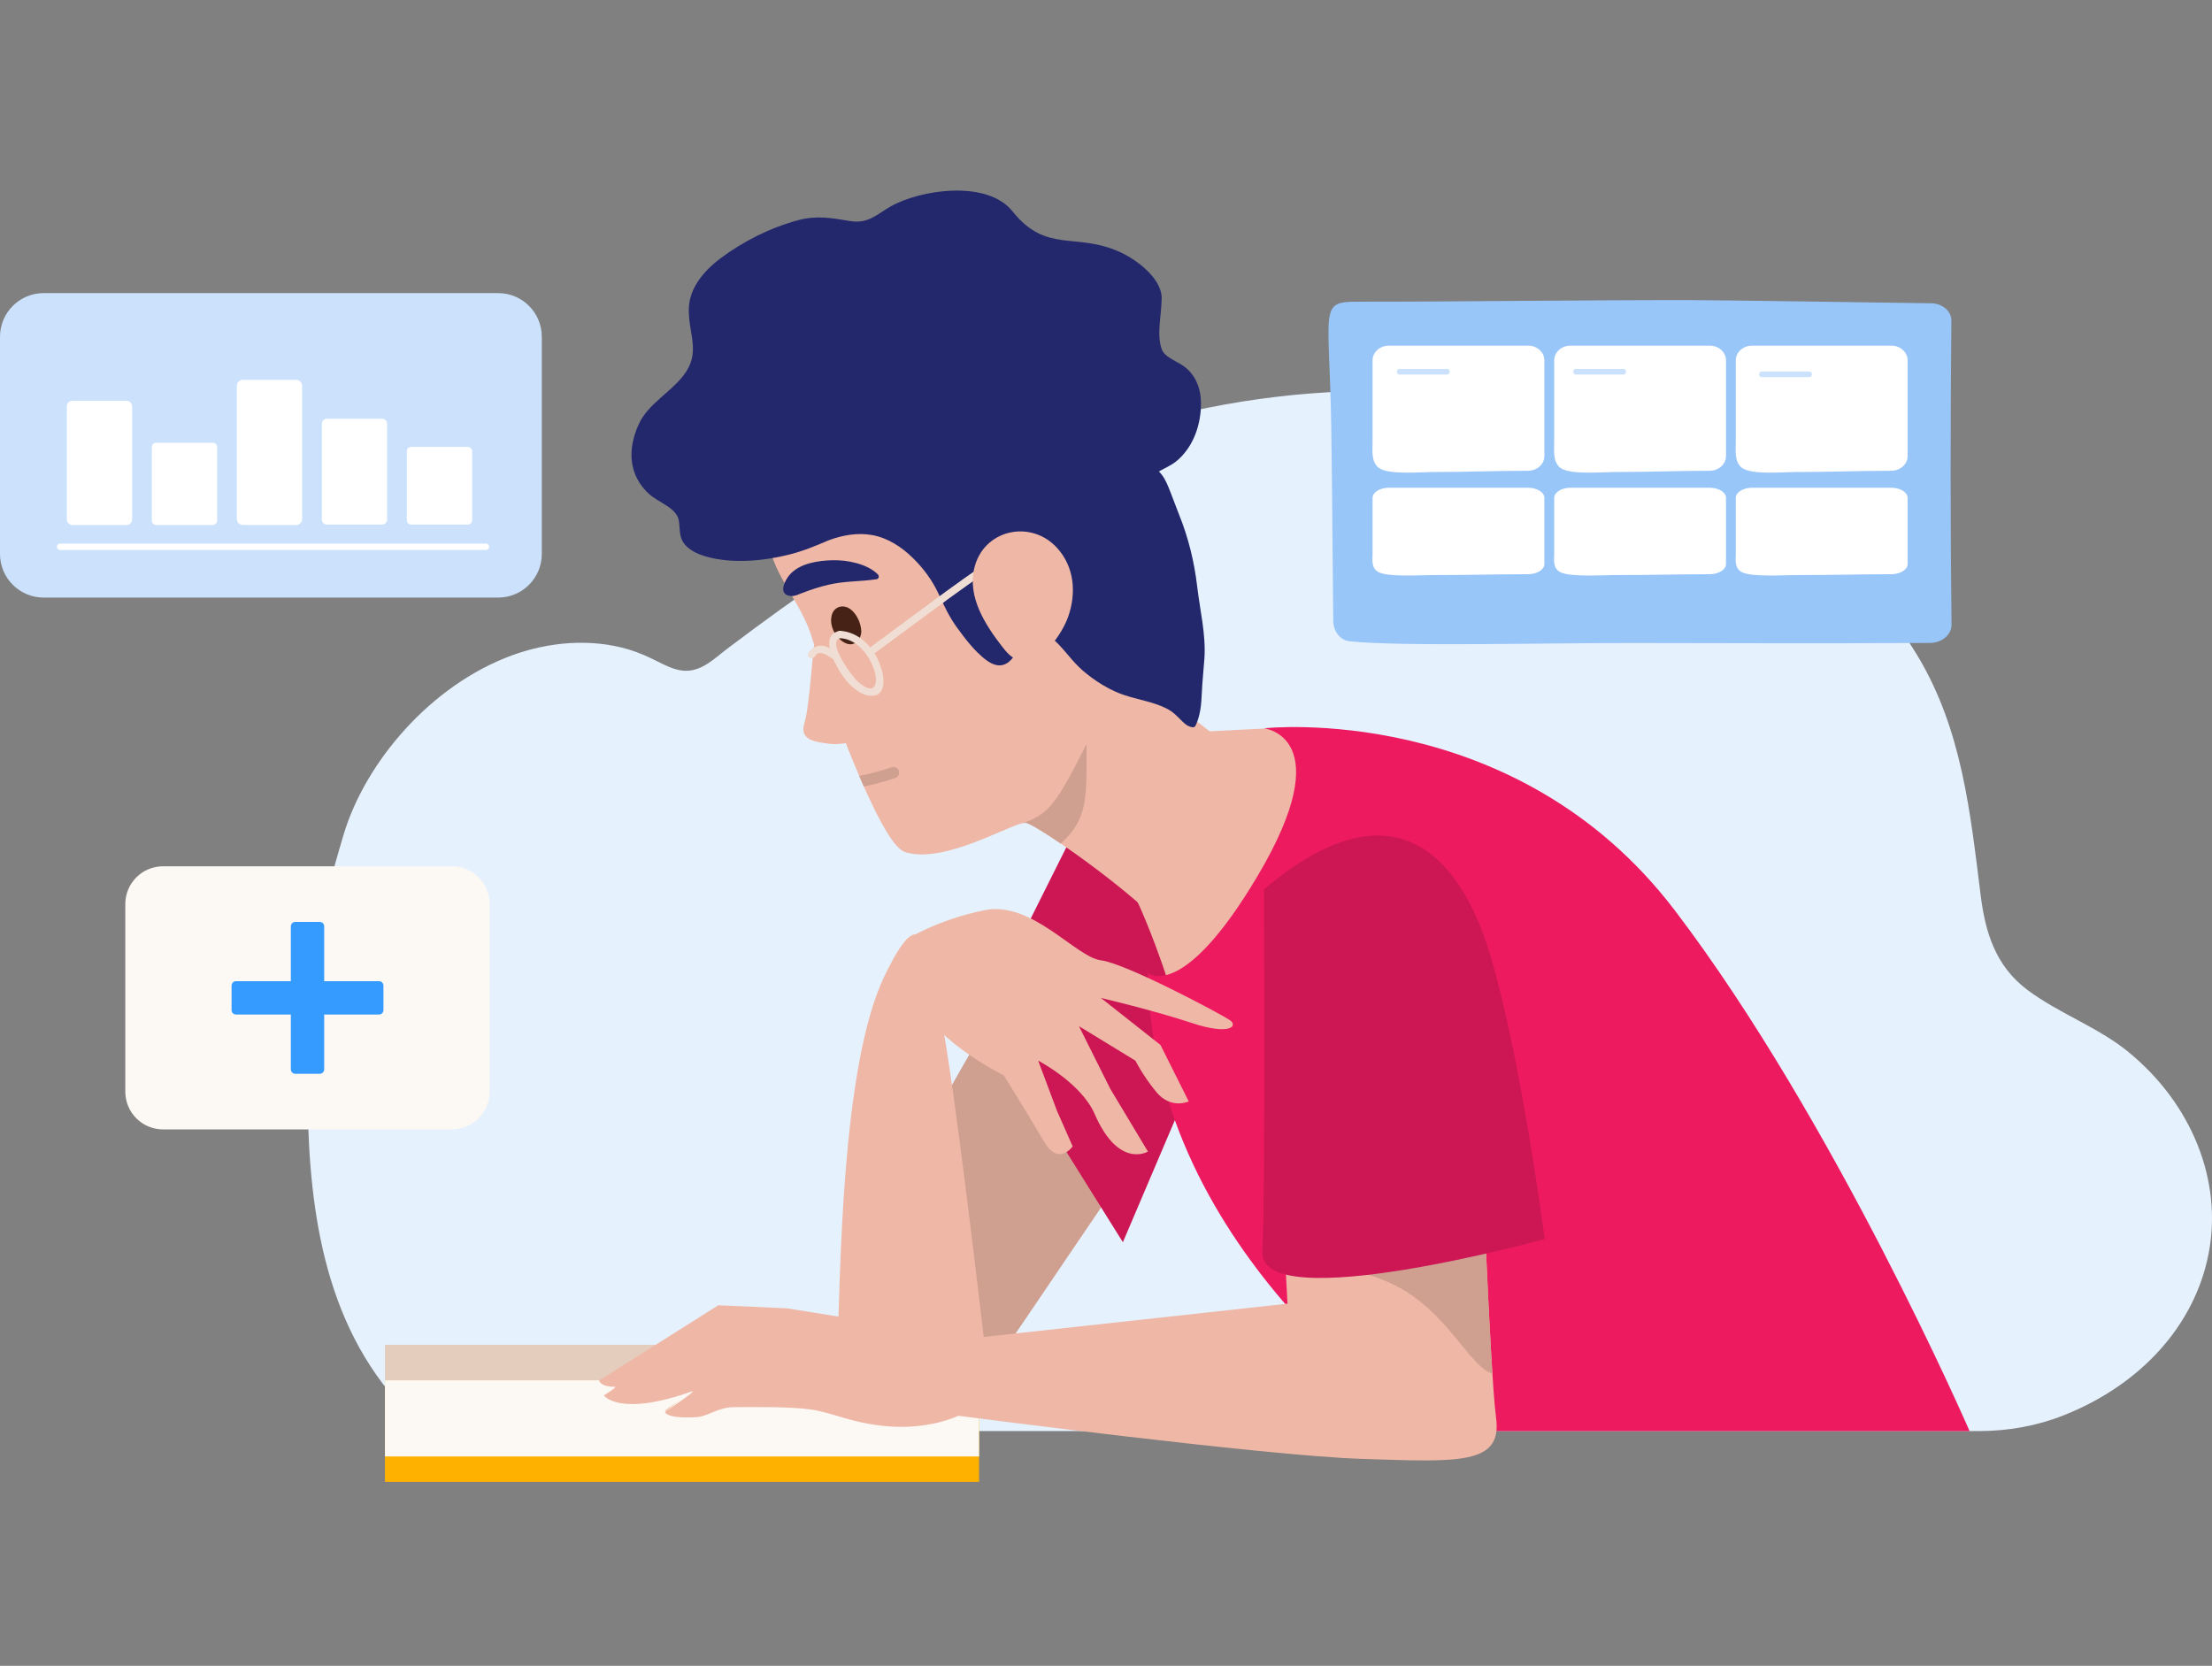 <svg width="320" height="241" viewBox="0 0 320 241" fill="none" xmlns="http://www.w3.org/2000/svg">
<rect x="0" y="0" width="320" height="241" fill="#808080" stroke="none"/>
<g clip-path="url(#clip0_1438_68618)">
<g clip-path="url(#clip1_1438_68618)">
<path d="M72.064 42.405H6.317C2.828 42.405 0 45.233 0 48.722V80.139C0 83.627 2.828 86.455 6.317 86.455H72.064C75.552 86.455 78.38 83.627 78.38 80.139V48.722C78.38 45.233 75.552 42.405 72.064 42.405Z" fill="#CCE2FC"/>
<path d="M307.936 152.211C303.514 148.595 297.876 146.636 293.313 143.226C288.607 139.708 287.202 134.757 286.546 129.61C285.038 117.707 283.889 105.544 277.296 94.699C271.513 85.185 262.717 75.516 252.571 69.654C241.391 63.191 229.405 59.567 215.347 57.645C187.689 53.862 160.393 60.104 137.516 72.516C126.012 78.754 115.396 86.148 105.171 93.878C103.375 95.236 101.409 97.304 98.756 97.02C97.386 96.87 96.135 96.203 94.95 95.611C93.687 94.975 92.408 94.407 91.034 93.988C85.46 92.295 79.332 92.879 74.042 94.821C62.25 99.152 52.835 110.313 49.716 120.723C46.076 132.859 44.45 140.723 44.489 157.098C44.525 172.234 46.029 189.869 57.442 202.696C59.897 205.451 63.672 207.038 67.647 207.038H286.27C290.506 207.038 294.706 206.284 298.563 204.749C298.587 204.741 298.611 204.729 298.634 204.721C309.523 200.374 317.442 191.93 319.503 181.401C321.587 170.77 317.012 159.641 307.932 152.215L307.936 152.211Z" fill="#E6F1FE"/>
<path d="M187.079 105.185L168.867 106.108L158.287 126.965L164.019 142.831H174.272L187.079 121.971L189.633 109.192L187.079 105.185Z" fill="#EFB7A5"/>
<path d="M161.08 172.045L142.932 198.811C142.932 198.811 129.32 178.397 131.136 171.137C132.952 163.877 141.116 151.63 144.294 145.278" fill="#CF9F90"/>
<path d="M155.182 120.738L142.027 147.05L162.442 179.714L172.876 155.214C172.876 155.214 163.35 117.106 155.182 120.734V120.738Z" fill="#CC1754"/>
<path d="M192.184 110.955L183.167 129.407L175.145 140.54C175.145 140.54 171.32 136.813 166.725 132.475C160.337 126.443 149.449 119.056 148.363 119.025C146.488 118.977 136.713 125.092 130.926 123.272C129.445 122.807 127.318 119.084 124.965 113.786C124.747 113.288 124.526 112.779 124.301 112.258C123.283 109.881 122.233 107.248 121.179 104.489C119.651 100.47 118.684 95.772 117.251 91.619C116.244 88.697 114.432 86.115 112.975 83.411C110.981 79.708 110.137 75.441 110.626 71.26C110.914 68.781 112.426 67.632 114.365 66.388C115.719 65.516 117.164 64.781 118.652 64.165C126.86 60.751 136.172 60.849 144.787 62.421C168.789 66.807 169.437 95.701 168.817 100.107C168.608 101.619 173.318 104.133 176.76 107.311C177.842 108.31 177.439 107.9 178.635 108.918C184.739 114.078 192.184 110.955 192.184 110.955Z" fill="#EFB7A5"/>
<path d="M117.926 92.4C117.63 92.937 117.164 102.013 116.378 104.579C115.593 107.146 117.981 107.307 119.817 107.584C121.653 107.86 124.187 107.138 124.187 107.138L117.926 92.397V92.4Z" fill="#EFB7A5"/>
<path d="M282.297 46.385C282.309 45.02 281.01 43.902 279.376 43.875C271.216 43.756 248.67 43.428 245.089 43.421C228.931 43.389 212.583 43.654 196.432 43.646C190.779 43.646 192.291 44.463 192.583 61.486C192.658 65.754 192.82 83.333 192.875 89.843C192.887 91.328 193.894 92.642 195.26 92.78C202.875 93.558 222.973 93.005 236.696 93.029C250.352 93.053 264.011 93.104 277.667 93.021C278.18 93.021 278.693 93.013 279.206 93.013C280.947 93.001 282.341 91.813 282.321 90.356C282.14 76.093 282.155 60.767 282.297 46.385Z" fill="#99C6F9"/>
<path d="M221.049 68.107C216.079 68.115 212.245 68.292 207.2 68.288C205.518 68.288 200.832 68.727 199.454 67.68C198.333 66.832 198.562 65.122 198.562 63.958C198.562 60.014 198.562 56.07 198.562 52.126C198.562 50.953 199.624 50.002 200.931 50.002C207.638 50.002 214.342 50.002 221.049 50.002C222.356 50.002 223.418 50.953 223.418 52.126C223.418 56.745 223.418 61.364 223.418 65.983C223.418 67.155 222.36 68.107 221.049 68.107Z" fill="white"/>
<path d="M247.324 68.107C242.354 68.115 238.521 68.292 233.475 68.288C231.794 68.288 227.108 68.727 225.73 67.68C224.609 66.832 224.838 65.122 224.838 63.958C224.838 60.014 224.838 56.07 224.838 52.126C224.838 50.953 225.9 50.002 227.206 50.002C233.914 50.002 240.617 50.002 247.324 50.002C248.631 50.002 249.693 50.953 249.693 52.126C249.693 56.745 249.693 61.364 249.693 65.983C249.693 67.155 248.635 68.107 247.324 68.107Z" fill="white"/>
<path d="M273.596 68.107C268.626 68.115 264.792 68.292 259.747 68.288C258.065 68.288 253.379 68.727 252.001 67.68C250.88 66.832 251.109 65.122 251.109 63.958C251.109 60.014 251.109 56.07 251.109 52.126C251.109 50.953 252.171 50.002 253.478 50.002C260.185 50.002 266.889 50.002 273.596 50.002C274.903 50.002 275.965 50.953 275.965 52.126C275.965 56.745 275.965 61.364 275.965 65.983C275.965 67.155 274.907 68.107 273.596 68.107Z" fill="white"/>
<path d="M221.049 83.072C216.079 83.08 212.245 83.203 207.2 83.198C205.518 83.198 200.832 83.502 199.454 82.78C198.333 82.196 198.562 81.011 198.562 80.206C198.562 77.482 198.562 74.754 198.562 72.03C198.562 71.221 199.624 70.561 200.931 70.561C207.638 70.561 214.342 70.561 221.049 70.561C222.356 70.561 223.418 71.217 223.418 72.03C223.418 75.22 223.418 78.414 223.418 81.604C223.418 82.413 222.36 83.068 221.049 83.072Z" fill="white"/>
<path d="M247.324 83.072C242.354 83.08 238.521 83.203 233.475 83.198C231.794 83.198 227.108 83.502 225.73 82.78C224.609 82.196 224.838 81.011 224.838 80.206C224.838 77.482 224.838 74.754 224.838 72.03C224.838 71.221 225.9 70.561 227.206 70.561C233.914 70.561 240.617 70.561 247.324 70.561C248.631 70.561 249.693 71.217 249.693 72.03C249.693 75.22 249.693 78.414 249.693 81.604C249.693 82.413 248.635 83.068 247.324 83.072Z" fill="white"/>
<path d="M273.596 83.072C268.626 83.08 264.792 83.203 259.747 83.198C258.065 83.198 253.379 83.502 252.001 82.78C250.88 82.196 251.109 81.011 251.109 80.206C251.109 77.482 251.109 74.754 251.109 72.03C251.109 71.221 252.171 70.561 253.478 70.561C260.185 70.561 266.889 70.561 273.596 70.561C274.903 70.561 275.965 71.217 275.965 72.03C275.965 75.22 275.965 78.414 275.965 81.604C275.965 82.413 274.907 83.068 273.596 83.072Z" fill="white"/>
<path d="M202.475 54.19H209.324C209.853 54.19 209.853 53.369 209.324 53.369H202.475C201.946 53.369 201.946 54.19 202.475 54.19Z" fill="#CCE2FC"/>
<path d="M227.987 54.19H234.836C235.365 54.19 235.365 53.369 234.836 53.369H227.987C227.458 53.369 227.458 54.19 227.987 54.19Z" fill="#CCE2FC"/>
<path d="M254.879 54.561H261.729C262.258 54.561 262.258 53.74 261.729 53.74H254.879C254.35 53.74 254.35 54.561 254.879 54.561Z" fill="#CCE2FC"/>
<path d="M141.64 194.551H55.691V201.898H141.64V194.551Z" fill="#E4CDBD"/>
<path d="M141.64 199.691H55.691V214.385H141.64V199.691Z" fill="#FFB100"/>
<path d="M141.64 199.691H55.691V210.71H141.64V199.691Z" fill="#FCF8F4"/>
<path d="M166.07 140.774C166.07 140.774 171.06 145.069 181.949 126.696C193.887 106.546 182.857 105.366 182.857 105.366C182.857 105.366 219.149 101.307 242.287 131.706C265.425 162.1 284.932 207.042 284.932 207.042H206.445C206.445 207.042 166.52 181.606 166.066 140.778L166.07 140.774Z" fill="#ED1A60"/>
<path d="M142.93 198.81C142.93 198.81 137.486 150.722 135.67 145.278C133.854 139.834 134.308 128.038 127.96 141.196C121.608 154.354 121.608 185.202 121.154 194.274C120.7 203.35 140.66 203.35 142.93 198.81Z" fill="#EFB7A5"/>
<path d="M185.125 167.508L186.258 188.606L140.664 193.596L113.898 189.285L103.918 188.831L86.678 199.719C86.678 199.719 86.792 200.627 88.948 200.627C89.402 200.627 87.361 201.874 87.361 201.874C87.361 201.874 89.516 205.048 100.065 201.306C101.218 200.899 96.208 204.255 96.208 204.255C96.208 204.255 96.208 205.277 100.803 205.021C102.335 204.934 103.91 203.576 106.192 203.576C108.474 203.576 114.131 203.461 117.309 203.915C120.483 204.369 122.871 205.771 127.858 206.296C134.324 206.975 138.631 204.819 138.631 204.819C138.631 204.819 182.867 210.603 196.929 211.057C210.991 211.511 217.343 211.965 216.435 205.159C215.527 198.353 214.165 161.152 214.165 161.152L185.129 167.504L185.125 167.508Z" fill="#EFB7A5"/>
<path d="M96.205 204.109C96.205 204.109 96.205 204.097 96.264 204.097H96.343L98.333 202.569C97.291 203.304 96.205 204.105 96.205 204.105V204.109Z" fill="#EC9568"/>
<path d="M189.633 182.794C189.633 182.794 198.448 183.284 204.327 187.448C210.205 191.61 212.897 197.733 215.835 198.712C215.854 198.72 215.87 198.712 215.89 198.716C215.392 191.009 214.867 178.996 214.528 170.639C206.431 168.933 194.264 181.914 189.633 182.794Z" fill="#CF9F90"/>
<path d="M182.856 128.677C182.856 128.677 183.081 171.551 182.627 181.077C182.173 190.607 223.459 179.261 223.459 179.261C223.459 179.261 220.056 152.949 215.52 137.978C210.984 123.008 201.004 113.253 182.856 128.677Z" fill="#CC1754"/>
<path d="M131.135 135.902C131.135 135.902 135.671 133.028 142.477 131.67C149.283 130.308 155.635 138.476 159.263 138.93C162.891 139.384 176.503 146.644 177.865 147.548C179.227 148.456 177.865 149.818 172.421 148.002C166.977 146.186 159.263 144.374 159.263 144.374L167.881 151.18L171.967 159.344C171.967 159.344 169.397 160.552 167.277 157.982C165.343 155.633 164.253 153.446 164.253 153.446L156.085 148.456L160.621 157.528L166.065 166.6C166.065 166.6 161.833 169.17 158.355 161.156C156.409 156.675 150.187 153.442 150.187 153.442L152.907 160.702L155.177 165.846C155.177 165.846 153.183 168.752 151.095 165.242C147.767 159.648 145.197 155.562 145.197 155.562C145.197 155.562 136.125 151.176 132.947 145.278" fill="#EFB7A5"/>
<path d="M121.578 92.57C121.468 92.475 121.361 92.373 121.27 92.27C120.489 91.417 120.027 90.186 120.315 89.037C120.647 87.714 122.02 87.363 123.055 88.153C123.943 88.832 124.531 90.13 124.594 91.236C124.63 91.879 124.342 92.562 123.821 92.949C123.086 93.49 122.21 93.107 121.582 92.566L121.578 92.57Z" fill="#452215"/>
<path d="M114.489 86.226C115.026 86.262 115.539 85.985 116.024 85.8C117.28 85.314 118.496 84.915 119.806 84.604C122.163 84.039 124.477 84.157 126.838 83.79C127.153 83.743 127.201 83.317 127.015 83.119C125.483 81.556 122.511 80.987 120.399 81.051C118.397 81.102 115.851 81.473 114.39 82.989C114.244 83.139 114.098 83.321 113.952 83.526C113.237 84.568 112.756 86.127 114.493 86.23L114.489 86.226Z" fill="#23276C"/>
<path d="M103.006 80.739C104.916 81.142 106.894 81.225 108.852 81.09C109.421 81.051 109.985 80.996 110.55 80.921C111.766 80.763 112.962 80.526 114.123 80.242C116.152 79.74 118.019 78.97 119.867 78.169C121.856 77.431 124.071 77.012 126.246 77.423C128.52 77.853 130.455 79.18 131.959 80.628C133.578 82.188 134.888 83.984 135.777 85.911C136.558 87.596 137.304 89.219 138.433 90.774C139.116 91.71 139.835 92.685 140.64 93.585C140.759 93.716 140.873 93.846 140.996 93.972C141.118 94.102 141.244 94.229 141.371 94.355C141.607 94.588 141.852 94.817 142.101 95.034C142.855 95.681 143.964 96.526 145.133 96.183C146.313 95.839 146.929 94.608 147.281 93.7C147.438 93.297 147.581 92.792 147.813 92.338C148.102 91.773 148.524 91.296 149.298 91.228C150.198 91.149 151.138 91.639 151.84 92.053C151.935 92.124 152.03 92.2 152.124 92.275C153.688 93.561 154.746 95.228 156.199 96.609C156.333 96.736 156.467 96.862 156.609 96.984C156.629 97.004 156.649 97.02 156.668 97.036C156.779 97.13 156.89 97.225 157.008 97.32C157.336 97.588 157.675 97.853 158.027 98.109C158.512 98.465 159.021 98.804 159.55 99.116C160.119 99.46 160.715 99.772 161.323 100.044C161.722 100.222 162.128 100.387 162.543 100.525C164.592 101.228 166.775 101.512 168.705 102.472C169.708 102.965 170.265 103.597 170.991 104.319C171.406 104.73 171.816 105.085 172.452 105.208C172.645 105.243 172.803 105.18 172.902 105.062C172.934 105.026 172.957 104.983 172.977 104.943C173.664 103.439 173.794 101.872 173.861 100.273C173.928 98.603 174.122 96.941 174.236 95.275C174.473 91.789 173.597 88.315 173.19 84.845C172.776 81.288 171.923 77.786 170.549 74.391C170.028 73.092 169.57 71.773 169.037 70.483C168.701 69.661 168.311 68.852 167.651 68.209C168.445 67.751 169.313 67.387 170.028 66.843C170.691 66.341 171.24 65.729 171.702 65.094C173.265 62.95 173.897 60.068 173.703 57.569C173.565 55.793 172.744 53.965 171.07 52.855C169.969 52.129 168.445 51.624 168.054 50.499C167.296 48.327 168.022 45.73 168.054 43.136C168.086 40.451 164.734 37.692 161.966 36.444C155.571 33.562 151.394 36.717 146.467 30.566C142.804 25.991 133.151 27.4 128.785 29.899C126.807 31.036 125.583 32.429 122.922 31.971C120.333 31.529 118.094 31.154 115.5 31.845C111.395 32.943 107.479 34.944 104.277 37.34C101.644 39.31 99.626 41.845 99.642 44.912C99.666 48.544 101.415 51.079 98.837 54.364C96.914 56.815 93.74 58.493 92.433 61.308C91.411 63.507 90.965 66.01 91.778 68.327C92.173 69.46 92.876 70.51 93.815 71.394C95.216 72.717 97.909 73.428 98.209 75.346C98.406 76.582 98.177 77.735 99.105 78.808C100.021 79.87 101.537 80.415 103.006 80.727V80.739Z" fill="#23276C"/>
<path d="M121.497 91.264C124.292 91.402 126.452 93.715 127.348 96.246C127.723 97.304 128.118 98.993 127.447 100.012C126.811 100.975 125.516 100.738 124.652 100.296C122.804 99.353 121.592 97.521 120.712 95.705C119.985 94.201 119.168 91.678 121.501 91.264C122.18 91.141 122.251 92.211 121.576 92.334C119.504 92.705 123.238 97.896 124.115 98.634C124.873 99.278 126.479 100.434 126.696 98.67C126.807 97.785 126.448 96.759 126.085 95.966C125.271 94.197 123.637 92.436 121.576 92.33C120.897 92.294 120.81 91.228 121.501 91.26L121.497 91.264Z" fill="#F0DED4"/>
<path d="M116.93 94.485C117.317 93.818 118.012 93.431 118.782 93.412C119.654 93.392 120.353 94.031 121.063 94.438C121.66 94.781 121.202 95.749 120.602 95.405C119.915 95.01 118.545 93.814 117.893 94.943C117.55 95.535 116.583 95.082 116.926 94.481L116.93 94.485Z" fill="#F0DED4"/>
<path d="M125.678 93.814C129.401 91.074 133.1 88.302 136.835 85.578C138.504 84.359 140.198 83.17 141.896 81.982C143.641 80.758 145.326 79.337 147.134 78.228C147.719 77.868 148.319 78.757 147.731 79.12C145.922 80.233 144.237 81.654 142.492 82.874C140.798 84.062 139.105 85.251 137.431 86.471C133.696 89.195 129.997 91.966 126.274 94.706C125.717 95.112 125.125 94.224 125.678 93.814Z" fill="#F0DED4"/>
<path d="M140.926 82.279C142.213 76.602 149.106 75.082 152.919 79.263C155.438 82.022 155.718 85.793 154.546 89.172C153.665 91.706 150.618 96.282 147.353 95.481C146.35 95.236 145.628 94.387 144.996 93.574C142.552 90.423 139.978 86.456 140.926 82.279Z" fill="#EFB7A5"/>
<path d="M129.536 112.535C129.366 112.594 127.471 113.277 124.964 113.787C124.747 113.289 124.526 112.78 124.301 112.259C126.906 111.75 128.939 111.019 128.979 111C129.39 110.853 129.871 111.071 130.025 111.493C130.179 111.911 129.958 112.381 129.536 112.535Z" fill="#CF9F90"/>
<path d="M157.181 107.651C157.181 115.361 157.45 118.445 153.451 122.041C150.81 120.241 148.82 119.061 148.39 119.049C148.267 119.045 148.113 119.068 147.928 119.112C151.603 117.738 152.582 116.806 157.181 107.651Z" fill="#CF9F90"/>
<path d="M70.302 79.566H8.696C8.44 79.566 8.234 79.361 8.234 79.105C8.234 78.848 8.44 78.643 8.696 78.643H70.302C70.559 78.643 70.764 78.848 70.764 79.105C70.764 79.361 70.559 79.566 70.302 79.566Z" fill="white"/>
<path d="M18.322 57.987H10.457C10.021 57.987 9.668 58.341 9.668 58.777V75.156C9.668 75.593 10.021 75.946 10.457 75.946H18.322C18.758 75.946 19.111 75.593 19.111 75.156V58.777C19.111 58.341 18.758 57.987 18.322 57.987Z" fill="white"/>
<path d="M30.765 64.048H22.608C22.253 64.048 21.965 64.336 21.965 64.691V75.303C21.965 75.659 22.253 75.947 22.608 75.947H30.765C31.12 75.947 31.408 75.659 31.408 75.303V64.691C31.408 64.336 31.12 64.048 30.765 64.048Z" fill="white"/>
<path d="M42.854 54.956H35.116C34.645 54.956 34.264 55.338 34.264 55.809V75.09C34.264 75.561 34.645 75.943 35.116 75.943H42.854C43.325 75.943 43.707 75.561 43.707 75.09V55.809C43.707 55.338 43.325 54.956 42.854 54.956Z" fill="white"/>
<path d="M67.677 64.651H59.481C59.137 64.651 58.857 64.931 58.857 65.275V75.267C58.857 75.612 59.137 75.891 59.481 75.891H67.677C68.021 75.891 68.301 75.612 68.301 75.267V65.275C68.301 64.931 68.021 64.651 67.677 64.651Z" fill="white"/>
<path d="M55.273 60.577H47.291C46.888 60.577 46.56 60.904 46.56 61.307V75.16C46.56 75.564 46.888 75.891 47.291 75.891H55.273C55.677 75.891 56.004 75.564 56.004 75.16V61.307C56.004 60.904 55.677 60.577 55.273 60.577Z" fill="white"/>
<path d="M65.379 125.326H23.587C20.571 125.326 18.127 127.771 18.127 130.786V157.935C18.127 160.951 20.571 163.395 23.587 163.395H65.379C68.394 163.395 70.838 160.951 70.838 157.935V130.786C70.838 127.771 68.394 125.326 65.379 125.326Z" fill="#FCF8F4"/>
<path d="M46.259 133.376H42.714C42.361 133.376 42.074 133.662 42.074 134.016V154.706C42.074 155.059 42.361 155.346 42.714 155.346H46.259C46.612 155.346 46.898 155.059 46.898 154.706V134.016C46.898 133.662 46.612 133.376 46.259 133.376Z" fill="#359BFF"/>
<path d="M55.471 146.136V142.591C55.471 142.238 55.184 141.951 54.831 141.951H34.141C33.787 141.951 33.501 142.238 33.501 142.591V146.136C33.501 146.489 33.787 146.775 34.141 146.775H54.831C55.184 146.775 55.471 146.489 55.471 146.136Z" fill="#359BFF"/>
</g>
</g>
<defs>
<clipPath id="clip0_1438_68618">
<rect width="320" height="240.009" fill="white" transform="translate(0 0.976)"/>
</clipPath>
<clipPath id="clip1_1438_68618">
<rect width="320" height="240" fill="white" transform="translate(0 0.979)"/>
</clipPath>
</defs>
</svg>
